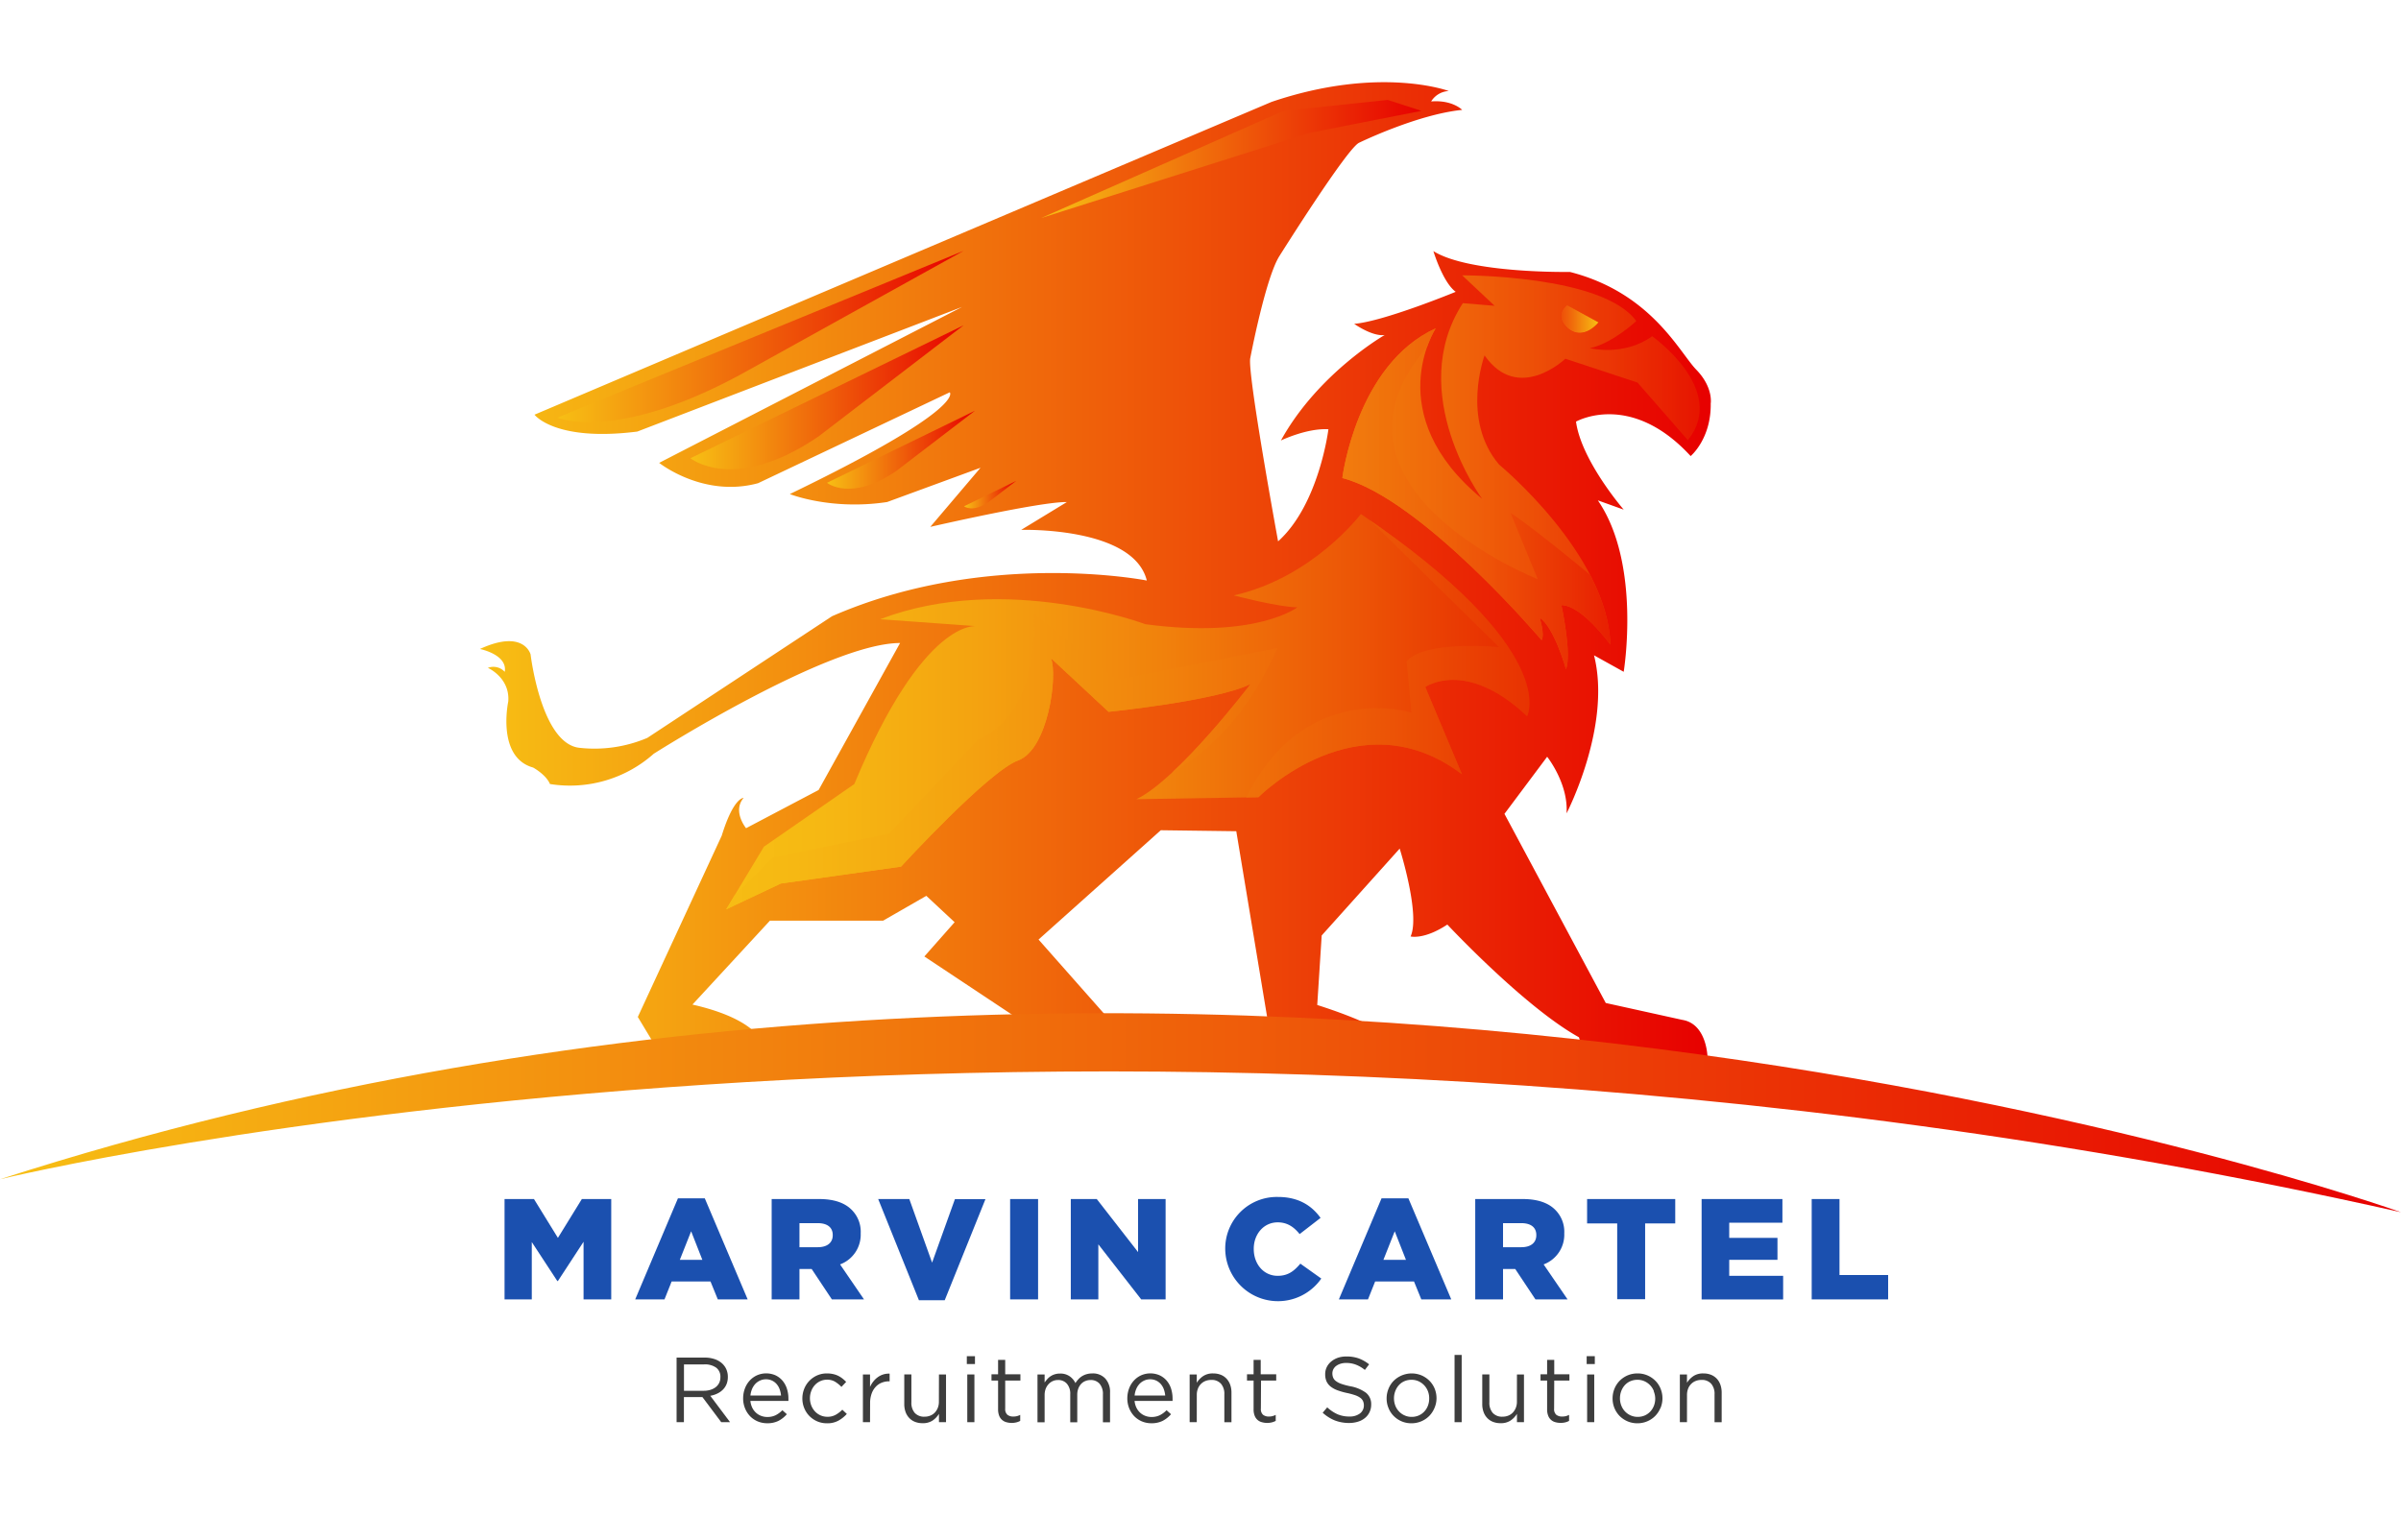 <svg id="Layer_1" data-name="Layer 1" xmlns="http://www.w3.org/2000/svg" xmlns:xlink="http://www.w3.org/1999/xlink" viewBox="0 0 728.08 467.28"><defs><linearGradient id="linear-gradient" x1="407.05" y1="143.26" x2="515.44" y2="143.26" gradientUnits="userSpaceOnUse"><stop offset="0" stop-color="#f7bf14"/><stop offset="0.12" stop-color="#f6b813"/><stop offset="0.31" stop-color="#f4a310"/><stop offset="0.54" stop-color="#f1820c"/><stop offset="0.79" stop-color="#ec5406"/><stop offset="1" stop-color="#e72800"/></linearGradient><linearGradient id="linear-gradient-2" x1="220.21" y1="215.85" x2="463.8" y2="215.85" xlink:href="#linear-gradient"/><linearGradient id="linear-gradient-3" x1="145.51" y1="173.44" x2="518.81" y2="173.44" gradientUnits="userSpaceOnUse"><stop offset="0" stop-color="#f7bf14"/><stop offset="1" stop-color="#e70000"/></linearGradient><linearGradient id="linear-gradient-4" x1="473.33" y1="96.77" x2="484.75" y2="96.77" gradientUnits="userSpaceOnUse"><stop offset="0" stop-color="#ee4e08"/><stop offset="0.3" stop-color="#f06c0b"/><stop offset="0.95" stop-color="#f7b913"/><stop offset="1" stop-color="#f7bf14"/></linearGradient><clipPath id="clip-path"><path d="M407.05,145c23.94,6.18,60.44,49.19,60.44,49.19,1-1.81-.61-6.83-.61-6.83,4.42,2.81,8,15.66,8,15.66,1.8-4.81-1.41-19.47-1.41-19.47,6.23,0,14.86,12,14.86,12-.8-27.5-33.73-54.61-33.73-54.61-11.65-13.65-4.42-33.13-4.42-33.13,10.24,14.66,24.5,1,24.5,1l21.88,7.23,15.26,17.47C524.11,118.26,501,102,501,102c-8.63,6.22-18.88,3.61-18.88,3.61,6.83-1.41,14.06-8.23,14.06-8.23C486,83.32,443.39,83.52,443.39,83.52l9.84,9.24-9.64-.8c-17.67,27.3,5.83,59.33,5.83,59.33-31.13-25.6-14.06-51.7-14.06-51.7C411.26,110.63,407.05,145,407.05,145Zm68.17-52.41,9.53,5.22c-2.91,3.41-6.92,4.62-10.13,1S475.22,92.56,475.22,92.56Z" style="fill:url(#linear-gradient)"/></clipPath><linearGradient id="linear-gradient-6" x1="405.24" y1="151.04" x2="490.98" y2="151.04" xlink:href="#linear-gradient"/><clipPath id="clip-path-2"><path d="M463.07,217.25s10.74-19.78-50.4-61.34c0,0-14.46,19.27-38.55,24.7,0,0,13.85,3.61,19.27,3.61,0,0-12.34,9.64-46.08,5.12,0,0-42.48-16-80.42-1.51l29.22,2.11s-16-2.71-37.05,47.89l-27.41,19-11.44,19L236.78,268l36.44-5.12s26.5-28.91,35.54-32.23,12.05-25.6,9.94-31l17.47,16.27s32.83-3.32,43.07-8.44c0,0-22,28.92-34.64,34.94l37-.6s30.42-30.72,61.74-6.93l-11.14-26.5S444.5,199.68,463.07,217.25Z" style="fill:url(#linear-gradient-2)"/></clipPath><linearGradient id="linear-gradient-8" x1="209.07" y1="217.35" x2="477.12" y2="217.35" xlink:href="#linear-gradient"/><linearGradient id="linear-gradient-9" x1="315.69" y1="48.23" x2="431.04" y2="48.23" xlink:href="#linear-gradient-3"/><linearGradient id="linear-gradient-10" x1="169.01" y1="102.07" x2="292.19" y2="102.07" xlink:href="#linear-gradient-3"/><linearGradient id="linear-gradient-11" x1="209.37" y1="120.52" x2="292.19" y2="120.52" xlink:href="#linear-gradient-3"/><linearGradient id="linear-gradient-12" x1="250.78" y1="136.42" x2="295.66" y2="136.42" xlink:href="#linear-gradient-3"/><linearGradient id="linear-gradient-13" x1="292.34" y1="150.03" x2="308.16" y2="150.03" xlink:href="#linear-gradient-3"/><linearGradient id="linear-gradient-14" x1="0" y1="337.53" x2="728.08" y2="337.53" xlink:href="#linear-gradient-3"/></defs><title>Marvin Cartel 3 Logo Final</title><path d="M153,363.71h8.92l7.26,11.78,7.26-11.78h8.91v30.44h-8.39V376.67l-7.78,11.91H169l-7.74-11.82v17.39H153Z" style="fill:#1b50af"/><path d="M205.58,363.49h8.14l13,30.66h-9.05l-2.22-5.44H203.67l-2.17,5.44h-8.88Zm7.4,18.66-3.4-8.66-3.43,8.66Z" style="fill:#1b50af"/><path d="M234,363.71h14.39c4.65,0,7.87,1.22,9.91,3.31a9.38,9.38,0,0,1,2.7,7.08v.09a9.63,9.63,0,0,1-6.26,9.35L262,394.15h-9.74l-6.13-9.22h-3.7v9.22H234Zm14,14.61c2.87,0,4.52-1.39,4.52-3.61v-.09c0-2.39-1.74-3.6-4.57-3.6h-5.52v7.3Z" style="fill:#1b50af"/><path d="M266.3,363.71h9.44L282.65,383l6.92-19.26h9.26l-12.35,30.66h-7.83Z" style="fill:#1b50af"/><path d="M306.31,363.71h8.48v30.44h-8.48Z" style="fill:#1b50af"/><path d="M324.71,363.71h7.87l12.53,16.09V363.71h8.35v30.44h-7.4l-13-16.7v16.7h-8.35Z" style="fill:#1b50af"/><path d="M371.54,379v-.09a15.64,15.64,0,0,1,16-15.83c6.21,0,10.22,2.61,12.91,6.35l-6.35,4.91c-1.74-2.17-3.74-3.56-6.65-3.56-4.26,0-7.26,3.61-7.26,8v.09c0,4.57,3,8.13,7.26,8.13,3.17,0,5-1.48,6.87-3.69l6.35,4.52A16,16,0,0,1,371.54,379Z" style="fill:#1b50af"/><path d="M418.94,363.49h8.14l13,30.66H431l-2.22-5.44H417l-2.17,5.44H406Zm7.4,18.66-3.4-8.66-3.43,8.66Z" style="fill:#1b50af"/><path d="M447.35,363.71h14.39c4.65,0,7.87,1.22,9.91,3.31a9.38,9.38,0,0,1,2.7,7.08v.09a9.63,9.63,0,0,1-6.26,9.35l7.26,10.61h-9.74l-6.13-9.22h-3.7v9.22h-8.43Zm14,14.61c2.87,0,4.52-1.39,4.52-3.61v-.09c0-2.39-1.74-3.6-4.57-3.6h-5.52v7.3Z" style="fill:#1b50af"/><path d="M490.4,371.1h-9.13v-7.39H508v7.39h-9.13v23H490.4Z" style="fill:#1b50af"/><path d="M516,363.71H540.5v7.18H524.37v4.6H539v6.66H524.37V387h16.35v7.17H516Z" style="fill:#1b50af"/><path d="M549.38,363.71h8.43v23.05h14.75v7.39H549.38Z" style="fill:#1b50af"/><path d="M218.71,431.4,213,423.78h-5.61v7.62h-2.22V411.8h8.44a9.57,9.57,0,0,1,2.94.42,6.52,6.52,0,0,1,2.23,1.19,5.39,5.39,0,0,1,1.43,1.85,5.62,5.62,0,0,1,.5,2.39,5.83,5.83,0,0,1-.39,2.2,5,5,0,0,1-1.11,1.68,6,6,0,0,1-1.7,1.19,7.69,7.69,0,0,1-2.13.67l6,8Zm-1.52-16.53a5.87,5.87,0,0,0-3.71-1h-6.07v8h6a6.87,6.87,0,0,0,2-.28,5.11,5.11,0,0,0,1.6-.8,3.75,3.75,0,0,0,1.06-1.28,3.84,3.84,0,0,0,.38-1.71A3.41,3.41,0,0,0,217.19,414.87Z" style="fill:#3d3d3d"/><path d="M228.11,427a5.13,5.13,0,0,0,1.15,1.54,4.79,4.79,0,0,0,1.57.95,5.12,5.12,0,0,0,1.83.33,5.6,5.6,0,0,0,2.59-.56,7.8,7.8,0,0,0,2-1.49l1.35,1.21a8.75,8.75,0,0,1-2.5,2,7.41,7.41,0,0,1-3.48.74,7.31,7.31,0,0,1-2.8-.54,7.14,7.14,0,0,1-2.31-1.54,7.51,7.51,0,0,1-1.57-2.4,7.9,7.9,0,0,1-.59-3.08,8.47,8.47,0,0,1,.52-2.95,7.38,7.38,0,0,1,1.45-2.41,6.77,6.77,0,0,1,2.2-1.61,7,7,0,0,1,5.66,0,6.4,6.4,0,0,1,2.13,1.64,7.09,7.09,0,0,1,1.32,2.44,9.7,9.7,0,0,1,.45,3v.31a2.51,2.51,0,0,1,0,.37H227.55A6.07,6.07,0,0,0,228.11,427Zm8.73-3.68a7.42,7.42,0,0,0-.41-1.88,4.88,4.88,0,0,0-.89-1.56,4.24,4.24,0,0,0-1.39-1.08,4.29,4.29,0,0,0-1.91-.41,4.12,4.12,0,0,0-1.76.38,4.53,4.53,0,0,0-1.42,1,5.26,5.26,0,0,0-1,1.55,6.8,6.8,0,0,0-.5,2Z" style="fill:#3d3d3d"/><path d="M254.22,430.94a6.81,6.81,0,0,1-3.44.79,7.29,7.29,0,0,1-3-.6,7.47,7.47,0,0,1-2.35-1.62,7.32,7.32,0,0,1-1.56-2.4,7.65,7.65,0,0,1-.56-2.91,7.83,7.83,0,0,1,.56-2.93,7.4,7.4,0,0,1,1.56-2.42,7.53,7.53,0,0,1,2.35-1.64,7.29,7.29,0,0,1,3-.6,8.28,8.28,0,0,1,1.88.2,7.07,7.07,0,0,1,1.55.54,7.88,7.88,0,0,1,1.29.83,10.51,10.51,0,0,1,1.09,1l-1.43,1.51a10.2,10.2,0,0,0-1.89-1.54,4.64,4.64,0,0,0-2.51-.64,4.86,4.86,0,0,0-2,.43,5.08,5.08,0,0,0-1.66,1.2,5.52,5.52,0,0,0-1.09,1.79,6.18,6.18,0,0,0,0,4.4,5.7,5.7,0,0,0,1.12,1.8,5.21,5.21,0,0,0,1.69,1.2,5.09,5.09,0,0,0,2.12.43,4.93,4.93,0,0,0,2.48-.61,8.49,8.49,0,0,0,2-1.54l1.37,1.28A9.48,9.48,0,0,1,254.22,430.94Z" style="fill:#3d3d3d"/><path d="M263.83,431.4h-2.16V416.92h2.16v3.78a7.57,7.57,0,0,1,1-1.65,6.63,6.63,0,0,1,1.35-1.3,5.7,5.7,0,0,1,3.59-1.08V419h-.17a6,6,0,0,0-2.23.42,5,5,0,0,0-1.83,1.26,5.92,5.92,0,0,0-1.24,2.09,8.44,8.44,0,0,0-.45,2.87Z" style="fill:#3d3d3d"/><path d="M284.73,416.92h2.14V431.4h-2.14v-2.52a6.82,6.82,0,0,1-1.9,2,5.24,5.24,0,0,1-3.06.82,6.1,6.1,0,0,1-2.34-.42,4.66,4.66,0,0,1-1.74-1.19,5.12,5.12,0,0,1-1.1-1.83,7,7,0,0,1-.38-2.35v-9h2.16v8.46a4.68,4.68,0,0,0,1,3.19,3.78,3.78,0,0,0,3,1.17,4.46,4.46,0,0,0,1.72-.32,3.85,3.85,0,0,0,1.38-.92,4.59,4.59,0,0,0,.91-1.44,5,5,0,0,0,.33-1.85Z" style="fill:#3d3d3d"/><path d="M293.18,413.76v-2.38h2.47v2.38Zm.14,17.64V416.92h2.16V431.4Z" style="fill:#3d3d3d"/><path d="M304.82,427.28a2.27,2.27,0,0,0,.68,1.88,2.8,2.8,0,0,0,1.77.53,5,5,0,0,0,1.05-.11,4.76,4.76,0,0,0,1.05-.4V431a4.52,4.52,0,0,1-1.19.46,5.66,5.66,0,0,1-1.42.16,5.73,5.73,0,0,1-1.63-.23,3.2,3.2,0,0,1-2.16-2,5.29,5.29,0,0,1-.31-1.88v-8.74h-2v-1.9h2v-4.37h2.16v4.37h4.61v1.9h-4.61Z" style="fill:#3d3d3d"/><path d="M327,418.38a5.24,5.24,0,0,1,2.5-1.54,6.14,6.14,0,0,1,1.73-.23,5.09,5.09,0,0,1,3.95,1.56,6,6,0,0,1,1.43,4.27v9h-2.16v-8.46a4.75,4.75,0,0,0-1-3.23,3.5,3.5,0,0,0-2.77-1.14,4,4,0,0,0-1.54.3,3.57,3.57,0,0,0-1.28.86,4.47,4.47,0,0,0-.87,1.42,5.37,5.37,0,0,0-.32,1.9v8.35h-2.13v-8.52a4.6,4.6,0,0,0-1-3.17,3.43,3.43,0,0,0-2.73-1.14,3.67,3.67,0,0,0-1.6.34,3.82,3.82,0,0,0-1.28.95,4.52,4.52,0,0,0-.86,1.44,5.34,5.34,0,0,0-.3,1.84v8.26h-2.16V416.92h2.16v2.44a11,11,0,0,1,.79-1,4.94,4.94,0,0,1,2.26-1.48,5.34,5.34,0,0,1,1.63-.23,4.89,4.89,0,0,1,2.92.83,5.23,5.23,0,0,1,1.74,2.06A8.68,8.68,0,0,1,327,418.38Z" style="fill:#3d3d3d"/><path d="M344.61,427a5,5,0,0,0,1.15,1.54,4.79,4.79,0,0,0,1.57.95,5.12,5.12,0,0,0,1.83.33,5.6,5.6,0,0,0,2.59-.56,7.8,7.8,0,0,0,2-1.49l1.35,1.21a8.75,8.75,0,0,1-2.5,2,7.44,7.44,0,0,1-3.48.74,7.27,7.27,0,0,1-2.8-.54,7.14,7.14,0,0,1-2.31-1.54,7.51,7.51,0,0,1-1.57-2.4,7.9,7.9,0,0,1-.59-3.08,8.47,8.47,0,0,1,.52-2.95,7.38,7.38,0,0,1,1.45-2.41,6.77,6.77,0,0,1,2.2-1.61,7,7,0,0,1,5.65,0,6.34,6.34,0,0,1,2.14,1.64,7.09,7.09,0,0,1,1.32,2.44,10,10,0,0,1,.44,3v.31c0,.11,0,.24,0,.37H344.05A5.85,5.85,0,0,0,344.61,427Zm8.73-3.68a7.42,7.42,0,0,0-.41-1.88,4.88,4.88,0,0,0-.89-1.56,4.34,4.34,0,0,0-1.39-1.08,4.29,4.29,0,0,0-1.91-.41,4.12,4.12,0,0,0-1.76.38,4.53,4.53,0,0,0-1.42,1,5.26,5.26,0,0,0-1,1.55,6.49,6.49,0,0,0-.5,2Z" style="fill:#3d3d3d"/><path d="M362.91,431.4h-2.16V416.92h2.16v2.52a6.82,6.82,0,0,1,1.9-2,5.24,5.24,0,0,1,3.06-.83,6.19,6.19,0,0,1,2.35.42,4.82,4.82,0,0,1,1.73,1.19,5.25,5.25,0,0,1,1.1,1.84,7,7,0,0,1,.38,2.35v9h-2.16v-8.46a4.66,4.66,0,0,0-1-3.19,3.73,3.73,0,0,0-3-1.18,4.67,4.67,0,0,0-1.73.32,4.07,4.07,0,0,0-2.3,2.37,5,5,0,0,0-.32,1.85Z" style="fill:#3d3d3d"/><path d="M382.35,427.28a2.27,2.27,0,0,0,.67,1.88,2.8,2.8,0,0,0,1.77.53,4.9,4.9,0,0,0,1-.11,5,5,0,0,0,1.06-.4V431a4.73,4.73,0,0,1-1.2.46,5.58,5.58,0,0,1-1.41.16,5.68,5.68,0,0,1-1.63-.23,3.15,3.15,0,0,1-2.16-2,5.07,5.07,0,0,1-.31-1.88v-8.74h-2v-1.9h2v-4.37h2.16v4.37H387v1.9h-4.6Z" style="fill:#3d3d3d"/><path d="M404.29,417.93a2.45,2.45,0,0,0,.82,1,5.78,5.78,0,0,0,1.62.84,20.9,20.9,0,0,0,2.67.72,11.51,11.51,0,0,1,4.84,2,4.38,4.38,0,0,1,1.56,3.57,5.23,5.23,0,0,1-.5,2.29,5,5,0,0,1-1.38,1.77,6,6,0,0,1-2.11,1.12,8.87,8.87,0,0,1-2.69.4,11.93,11.93,0,0,1-4.31-.76,12.28,12.28,0,0,1-3.72-2.35l1.38-1.63a11.48,11.48,0,0,0,3.11,2.09,9,9,0,0,0,3.62.69,5.06,5.06,0,0,0,3.19-.93,3,3,0,0,0,1.19-2.44,3.28,3.28,0,0,0-.23-1.25,2.55,2.55,0,0,0-.78-1,5.91,5.91,0,0,0-1.56-.82,22,22,0,0,0-2.55-.7,20.21,20.21,0,0,1-2.94-.84,7.51,7.51,0,0,1-2.07-1.15,4.34,4.34,0,0,1-1.21-1.57,5.33,5.33,0,0,1-.39-2.13,4.82,4.82,0,0,1,.48-2.16,5.14,5.14,0,0,1,1.35-1.7,6.58,6.58,0,0,1,2-1.12,7.93,7.93,0,0,1,2.58-.4,10.87,10.87,0,0,1,3.78.59,11.55,11.55,0,0,1,3.13,1.79l-1.29,1.7a9.84,9.84,0,0,0-2.77-1.62,8.3,8.3,0,0,0-2.9-.5,5.52,5.52,0,0,0-1.73.25,4.55,4.55,0,0,0-1.32.67,3,3,0,0,0-.84,1,2.84,2.84,0,0,0-.29,1.26A3.33,3.33,0,0,0,404.29,417.93Z" style="fill:#3d3d3d"/><path d="M435,427.07a7.62,7.62,0,0,1-1.58,2.42,7.45,7.45,0,0,1-2.42,1.64,7.59,7.59,0,0,1-3,.6,7.47,7.47,0,0,1-5.38-2.22,7.19,7.19,0,0,1-1.57-2.4,7.48,7.48,0,0,1-.57-2.91,7.65,7.65,0,0,1,.57-2.93,7.27,7.27,0,0,1,1.57-2.42,7.78,7.78,0,0,1,8.46-1.64,7.73,7.73,0,0,1,2.39,1.63,7.33,7.33,0,0,1,1.58,2.39,7.73,7.73,0,0,1,.56,2.91A7.44,7.44,0,0,1,435,427.07ZM433,422a5.55,5.55,0,0,0-1.13-1.8,5.62,5.62,0,0,0-1.71-1.22,5.09,5.09,0,0,0-2.14-.44,5.31,5.31,0,0,0-2.16.43,4.92,4.92,0,0,0-1.67,1.2,5.86,5.86,0,0,0-1.08,1.79,6.25,6.25,0,0,0,0,4.4,5.34,5.34,0,0,0,1.12,1.78,5.14,5.14,0,0,0,1.7,1.2,5,5,0,0,0,2.13.45,5.27,5.27,0,0,0,2.16-.43,5,5,0,0,0,1.68-1.19,5.35,5.35,0,0,0,1.1-1.77,6.08,6.08,0,0,0,.39-2.19A5.79,5.79,0,0,0,433,422Z" style="fill:#3d3d3d"/><path d="M441.08,431.4V411h2.16V431.4Z" style="fill:#3d3d3d"/><path d="M460,416.92h2.13V431.4H460v-2.52a6.85,6.85,0,0,1-1.91,2,5.2,5.2,0,0,1-3.06.82,6.1,6.1,0,0,1-2.34-.42,4.82,4.82,0,0,1-1.74-1.19,5.1,5.1,0,0,1-1.09-1.83,6.78,6.78,0,0,1-.38-2.35v-9h2.16v8.46a4.63,4.63,0,0,0,1,3.19,3.76,3.76,0,0,0,3,1.17,4.51,4.51,0,0,0,1.73-.32,3.81,3.81,0,0,0,1.37-.92,4.42,4.42,0,0,0,.91-1.44,4.84,4.84,0,0,0,.34-1.85Z" style="fill:#3d3d3d"/><path d="M471.27,427.28a2.27,2.27,0,0,0,.67,1.88,2.8,2.8,0,0,0,1.77.53,5,5,0,0,0,1.05-.11,4.76,4.76,0,0,0,1.05-.4V431a4.52,4.52,0,0,1-1.19.46,6.07,6.07,0,0,1-3-.07,3.15,3.15,0,0,1-2.16-2,5.07,5.07,0,0,1-.31-1.88v-8.74h-2v-1.9h2v-4.37h2.16v4.37h4.6v1.9h-4.6Z" style="fill:#3d3d3d"/><path d="M481.14,413.76v-2.38h2.47v2.38Zm.14,17.64V416.92h2.16V431.4Z" style="fill:#3d3d3d"/><path d="M503.52,427.07a7.62,7.62,0,0,1-1.58,2.42,7.45,7.45,0,0,1-2.42,1.64,7.59,7.59,0,0,1-3,.6,7.44,7.44,0,0,1-3-.6,7.65,7.65,0,0,1-2.39-1.62,7.51,7.51,0,0,1-1.57-2.4,7.65,7.65,0,0,1-.56-2.91,7.83,7.83,0,0,1,.56-2.93,7.6,7.6,0,0,1,1.57-2.42,7.75,7.75,0,0,1,2.4-1.64,7.61,7.61,0,0,1,3.05-.6,7.49,7.49,0,0,1,3,.6,7.66,7.66,0,0,1,2.4,1.63,7.14,7.14,0,0,1,1.57,2.39,7.7,7.7,0,0,1,0,5.84Zm-2-5.09a5.42,5.42,0,0,0-2.85-3,5,5,0,0,0-2.13-.44,5.31,5.31,0,0,0-2.16.43,4.92,4.92,0,0,0-1.67,1.2,5.67,5.67,0,0,0-1.08,1.79,6.08,6.08,0,0,0-.39,2.19,5.83,5.83,0,0,0,.41,2.21,5.34,5.34,0,0,0,1.12,1.78,5.27,5.27,0,0,0,3.83,1.65,5.31,5.31,0,0,0,2.16-.43,5.18,5.18,0,0,0,1.68-1.19,5.51,5.51,0,0,0,1.1-1.77,6.08,6.08,0,0,0,.39-2.19A6,6,0,0,0,501.47,422Z" style="fill:#3d3d3d"/><path d="M511.56,431.4H509.4V416.92h2.16v2.52a6.85,6.85,0,0,1,1.91-2,5.2,5.2,0,0,1,3.06-.83,6.14,6.14,0,0,1,2.34.42,5,5,0,0,1,1.74,1.19,5.23,5.23,0,0,1,1.09,1.84,7,7,0,0,1,.38,2.35v9h-2.16v-8.46a4.66,4.66,0,0,0-1-3.19,3.73,3.73,0,0,0-3-1.18,4.71,4.71,0,0,0-1.73.32,4.07,4.07,0,0,0-2.3,2.37,5.24,5.24,0,0,0-.32,1.85Z" style="fill:#3d3d3d"/><path d="M337.3,169.08l-.14.14Z" style="fill:#231f20"/><path d="M337,169.35h0l-.36-.64Z" style="fill:#231f20"/><path d="M230.94,86.47l0,0Z" style="fill:#231f20"/><path d="M230.68,86.25a1.57,1.57,0,0,0,.19.15c-.06-.05-.14-.1-.19-.15Z" style="fill:#231f20"/><path d="M512.67,138.34s6.24-5.17,6.09-15.94c0,0,.83-4.89-4.36-10.24s-13.63-23.34-38.33-29.67c0,0-30.49.53-41.41-6.32,0,0,2.86,9.49,6.77,12.35,0,0-21.83,9-30.79,9.71,0,0,5.49,3.92,9.26,3.39,0,0-20.18,11.52-31.48,32,0,0,7.89-3.81,14.41-3.41,0,0-2.81,22.79-15.26,34,0,0-9.44-51.4-8.43-55.62,0,0,4.62-24.29,8.83-30.92,0,0,20.28-32.33,24.1-34.34,0,0,17.67-8.63,31.32-10,0,0-2.94-3.08-9.41-2.56a6.67,6.67,0,0,1,5.35-3.16s-20.94-7.83-53.77,3.31L162.08,125.79s6.17,8.28,31.17,5.12l98.49-37.8L199.88,140.4s13.4,10.69,30,6.17L288,119s5.42,4.82-48.49,30.87c0,0,12.5,5,29.51,2.41l28.31-10.39L282.1,159.82s33.29-7.68,41.42-7.53l-13.86,8.44s34-1.06,38.1,15.36c0,0-48.64-9.64-95.47,10.84l-56,36.9a41,41,0,0,1-20.64,3c-11.59-1.36-14.75-28.31-14.75-28.31s-2-7.83-15.37-1.66c0,0,8.44,1.66,7.53,6.93a4.7,4.7,0,0,0-5.12-1.21s6.78,3,6.18,10.24c0,0-3.62,16.87,7.53,20,0,0,3.91,2.11,5.12,5a38.22,38.22,0,0,0,31.47-9.18s52.86-33.59,74.7-33.59l-24.7,44.58-22,11.59s-4.21-5.12-.75-9.18c0,0-3-.3-6.63,11.44l-25.45,55,8.14,13.5h30.72s4.06-11.24-22.29-17.26l23.49-25.45H267.8l13.1-7.53,8.58,8-9.18,10.39,42.16,28h41s-.31-5.12-3.32-6L335.26,308l-20.33-23L352,251.84l22.89.3,11.3,68.07,42.76.45s-3-7.38-29.51-15.81l1.35-21.09,23.65-26.35s6.32,20,3.31,26.65c0,0,4.07,1.06,11.14-3.61,0,0,23.35,25,39.91,34.19l1.36,4.51,37.63,1.59s-.14-10.17-7.66-11.38l-23.2-5.12-30.72-57.37,12.95-17.32s6.48,8.13,5.88,17.17c0,0,13.75-26.46,8.33-47.94l9,5s5.42-32.73-7.84-52l7.84,2.81s-12.86-14.86-14.46-26.7C477.93,127.9,494.39,118.46,512.67,138.34Z" style="fill:url(#linear-gradient-3)"/><path d="M475.22,92.56l9.53,5.22c-2.91,3.41-6.92,4.62-10.13,1S475.22,92.56,475.22,92.56Z" style="fill:url(#linear-gradient-4)"/><g style="opacity:0.5"><path d="M407.05,145c23.94,6.18,60.44,49.19,60.44,49.19,1-1.81-.61-6.83-.61-6.83,4.42,2.81,8,15.66,8,15.66,1.8-4.81-1.41-19.47-1.41-19.47,6.23,0,14.86,12,14.86,12-.8-27.5-33.73-54.61-33.73-54.61-11.65-13.65-4.42-33.13-4.42-33.13,10.24,14.66,24.5,1,24.5,1l21.88,7.23,15.26,17.47C524.11,118.26,501,102,501,102c-8.63,6.22-18.88,3.61-18.88,3.61,6.83-1.41,14.06-8.23,14.06-8.23C486,83.32,443.39,83.52,443.39,83.52l9.84,9.24-9.64-.8c-17.67,27.3,5.83,59.33,5.83,59.33-31.13-25.6-14.06-51.7-14.06-51.7C411.26,110.63,407.05,145,407.05,145Zm68.17-52.41,9.53,5.22c-2.91,3.41-6.92,4.62-10.13,1S475.22,92.56,475.22,92.56Z" style="fill:url(#linear-gradient)"/><g style="clip-path:url(#clip-path)"><path d="M491,181.71s-24.3-20.58-32.93-26.1l8.23,20.08S394,147.17,434.36,103.4l3.41-6.63-6.93,1.51L412,117.46l-4.92,11.74-1.81,15.56,13.55,8.94,24.3,17.72,9.79,10.39,9,10.39,7.53,9.59,7.23,3.51.15-15.66v-2.71L487.21,197l3.62-.9Z" style="fill:url(#linear-gradient-6)"/></g></g><path d="M463.07,217.25s10.74-19.78-50.4-61.34c0,0-14.46,19.27-38.55,24.7,0,0,13.85,3.61,19.27,3.61,0,0-12.34,9.64-46.08,5.12,0,0-42.48-16-80.42-1.51l29.22,2.11s-16-2.71-37.05,47.89l-27.41,19-11.44,19L236.78,268l36.44-5.12s26.5-28.91,35.54-32.23,12.05-25.6,9.94-31l17.47,16.27s32.83-3.32,43.07-8.44c0,0-22,28.92-34.64,34.94l37-.6s30.42-30.72,61.74-6.93l-11.14-26.5S444.5,199.68,463.07,217.25Z" style="fill:url(#linear-gradient-2)"/><g style="clip-path:url(#clip-path-2)"><path d="M407.05,149.58l47.49,46.69s-22.29-2.21-28,4.31L428,216.15s-33.13-10.55-50.9,27.4H335l7-4.21s28.2-3.62,45.37-42.77l-48.79,9.64L313.28,186s3.31,29.51-16.57,38.25L269.6,252.89l-35.23,7.23-25.3,25,25-11.75,35.54-4.82,33.74-13,32.83-4.21,13.55-4.52H397l37.35-4.82,18.07-10.84,11.37-6.33,13.32-14.16L445.2,175.49l-29-25.91Z" style="fill:url(#linear-gradient-8)"/></g><polygon points="431.04 33.63 420.8 30.31 389.18 33.63 315.69 66.15 397.31 40.25 431.04 33.63" style="fill:url(#linear-gradient-9)"/><path d="M292.19,76.09,169,126.69s17.47,7.53,55.42-13Z" style="fill:url(#linear-gradient-10)"/><path d="M292.19,98.68,209.37,139s13.25,10.84,38.85-6.62Z" style="fill:url(#linear-gradient-11)"/><path d="M295.66,124.58l-44.88,21.87s7.18,5.88,21-3.59Z" style="fill:url(#linear-gradient-12)"/><path d="M308.16,145.86l-15.82,7.71s2.53,2.07,7.42-1.27Z" style="fill:url(#linear-gradient-13)"/><path d="M0,357.71s328-79.88,728.08,10C728.08,367.71,369,238.83,0,357.71Z" style="fill:url(#linear-gradient-14)"/></svg>